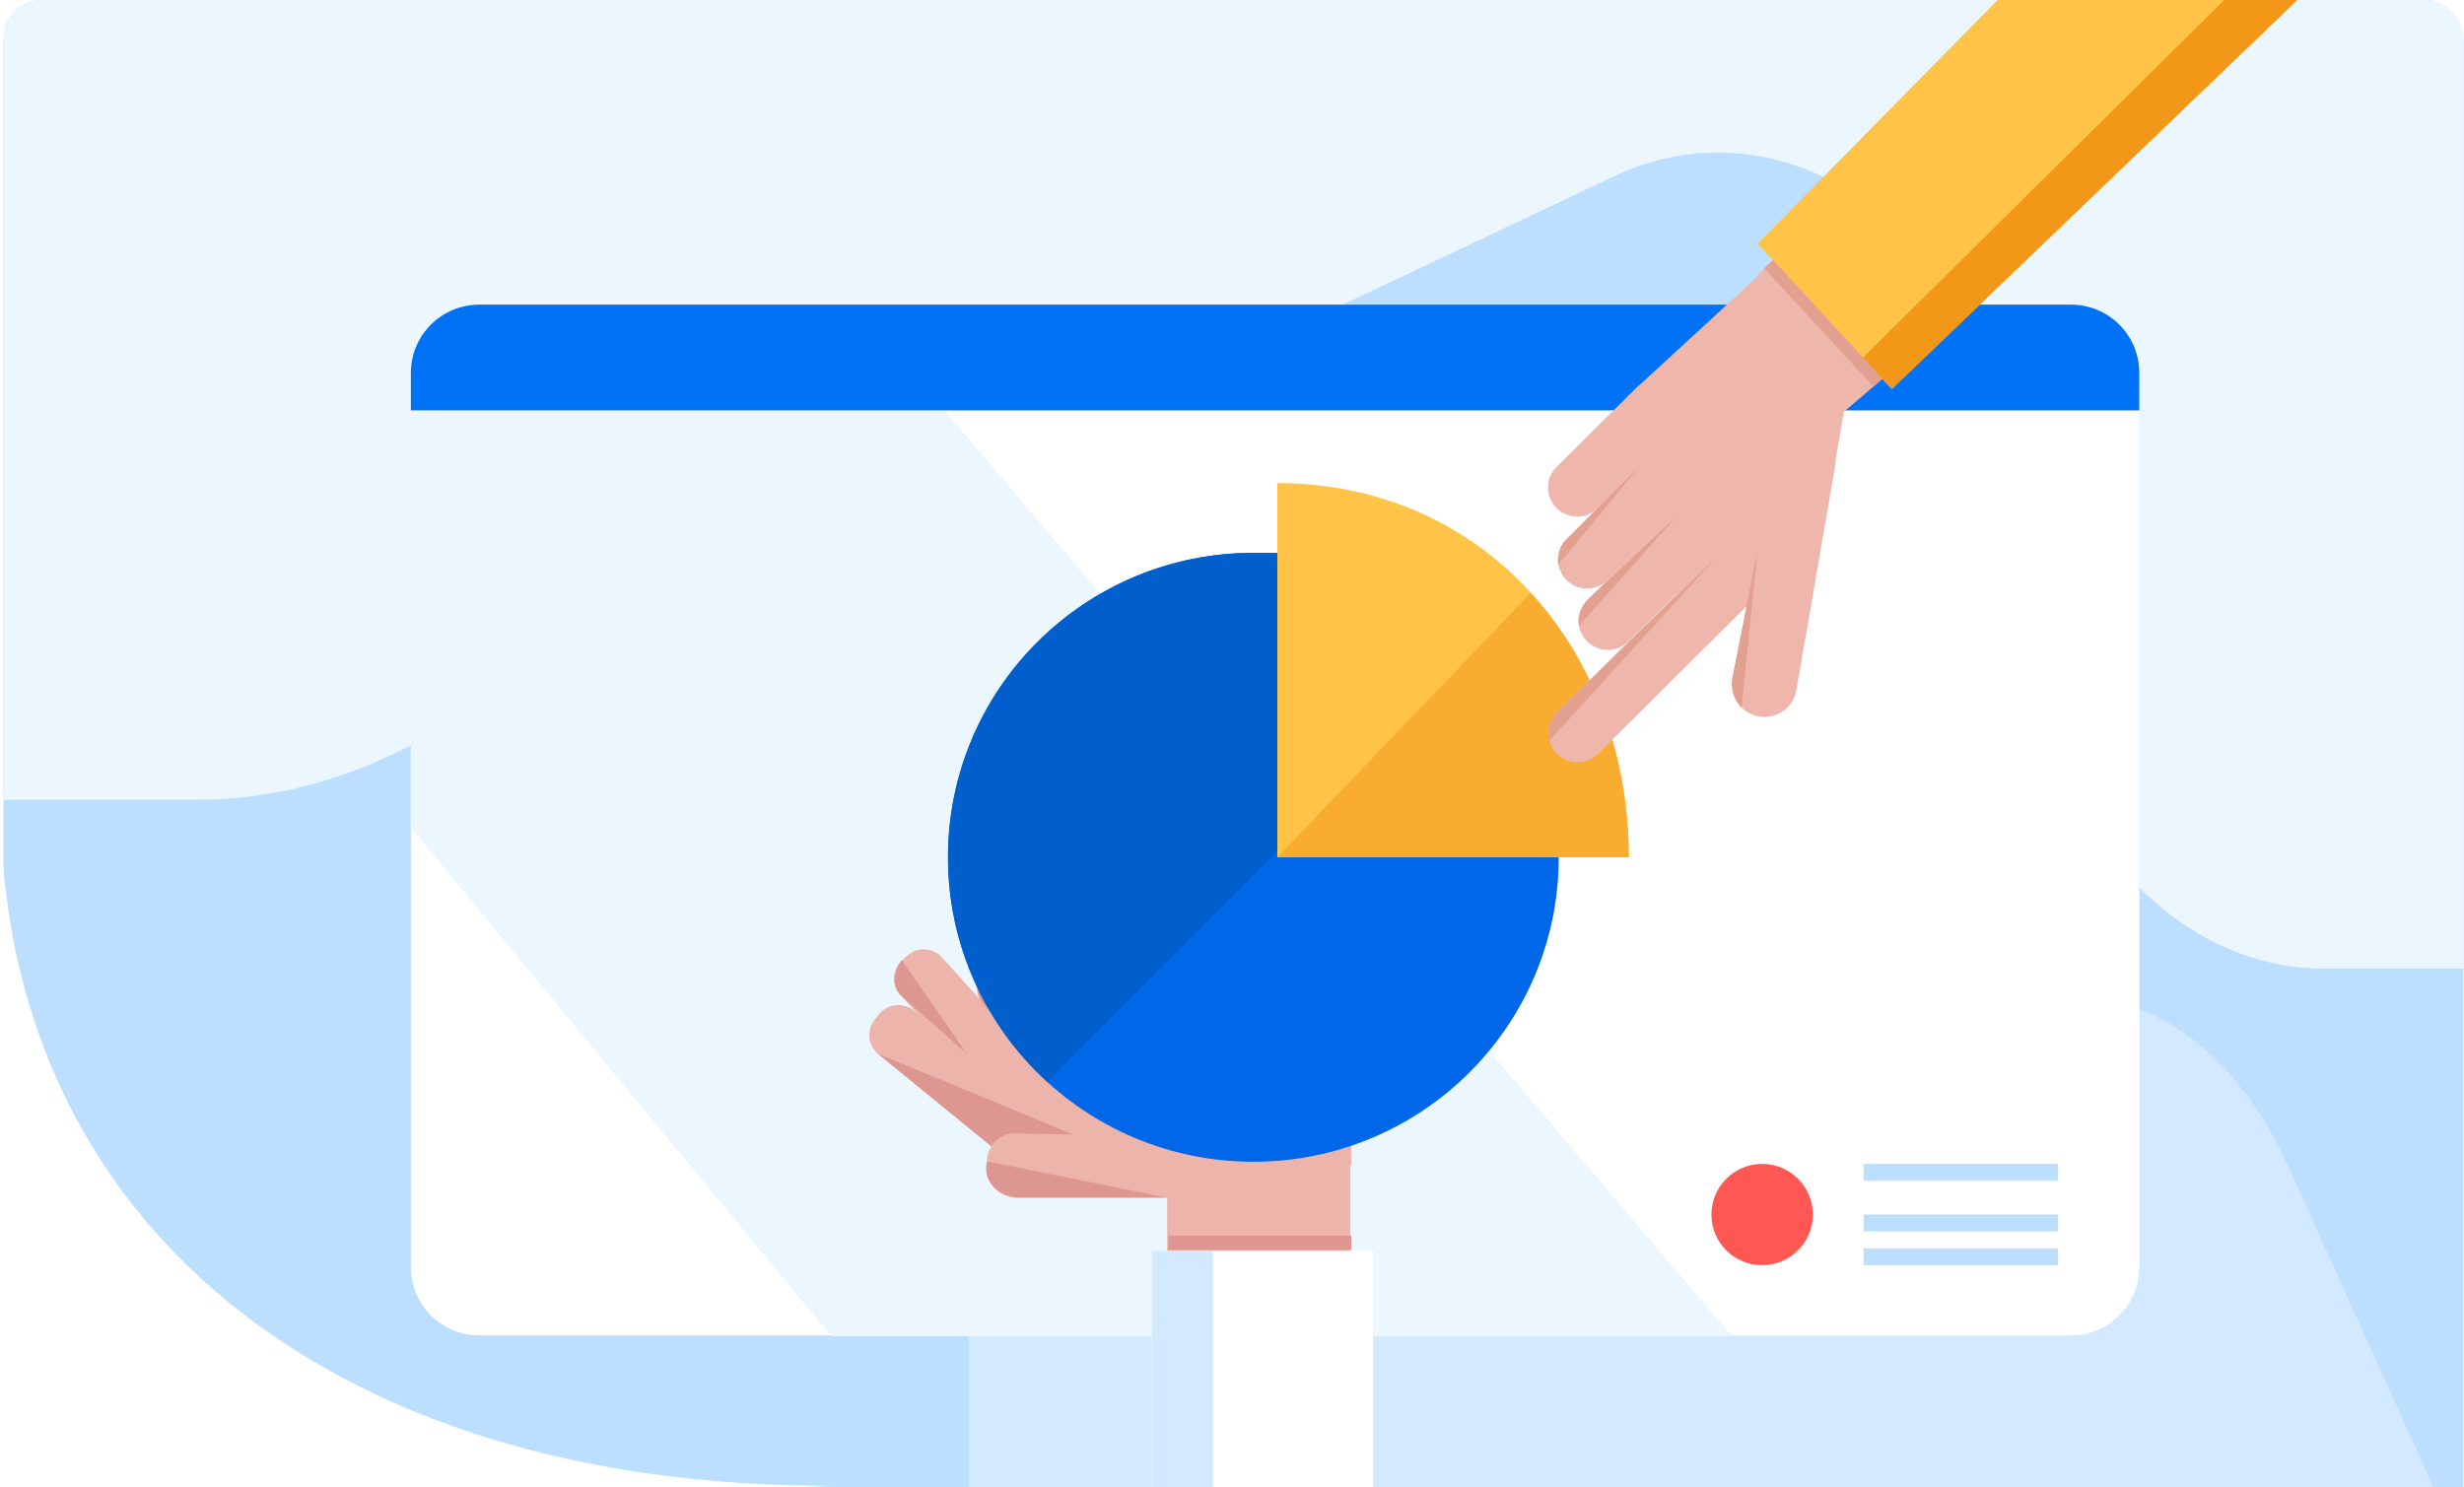<svg fill="none" height="195" viewBox="0 0 323 195" width="323" xmlns="http://www.w3.org/2000/svg" xmlns:xlink="http://www.w3.org/1999/xlink"><rect x="0" y="0" width="323" height="195" fill="#333333" stroke="none"/><clipPath id="a"><path d="m0 0h323v195h-323z"/></clipPath><clipPath id="b"><rect height="307.46" rx="5" width="322.458" x=".463"/></clipPath><g clip-path="url(#a)"><path d="m0 0h323v195h-323z" fill="#fff"/><g clip-path="url(#b)"><path d="m353-30h-358v230h358z" fill="#bcdeff"/><path d="m127 195v-34.642c0-16.218 8.227-29.358 18.38-29.358h127.569c10.758 0 20.854 8.224 27.124 22.145l18.927 41.855z" fill="#d2e9ff"/><path d="m0 0v104.864h25.706c8.706 0 17.371-1.973 25.541-5.867l160.262-75.848c4.373-2.08 8.995-3.147 13.657-3.147 21.952 0 39.736 22.989 39.736 51.365v4.267c0 28.376 17.784 51.365 39.735 51.365h18.362v-127z" fill="#ecf6ff"/><path d="m271.454 175.093h-208.611c-4.974 0-8.982-3.996-8.982-8.955v-117.244c0-4.959 4.008-8.956 8.982-8.956h208.611c4.974 0 8.982 3.996 8.982 8.956v117.196c0 4.959-4.008 9.003-8.982 9.003z" fill="#fff"/><path d="m53.861 53.806v-4.911c0-4.959 4.008-8.956 8.982-8.956h208.611c4.974 0 8.982 3.996 8.982 8.956v4.911" fill="#0072f5"/><path d="m108.96 175.189-55.099-66.686v-54.602h70.02l103.147 121.288z" fill="#ecf6ff"/><g fill="#edb4ab"><path d="m130.788 150.971-15.645-12.76c-1.401-1.155-1.594-3.178-.435-4.574l.531-.674c1.159-1.396 3.187-1.589 4.588-.433l15.646 12.759c1.4 1.156 1.593 3.178.434 4.574l-.531.674c-1.159 1.349-3.187 1.589-4.588.434z"/><path d="m148.367 141.918h-17.916v7.656h17.916z"/><path d="m133.59 147.648-15.55-17.189c-1.207-1.348-1.11-3.37.242-4.574l.628-.578c1.352-1.204 3.38-1.107 4.587.241l15.549 17.189c1.208 1.348 1.111 3.371-.241 4.574l-.628.578c-1.304 1.156-3.38 1.059-4.587-.241z"/><path d="m140.059 144.037-11.155-12.326c-1.207-1.348-1.111-3.37.241-4.574l.628-.578c1.352-1.204 3.38-1.107 4.587.241l11.155 12.326c1.208 1.348 1.111 3.37-.241 4.574l-.628.578c-1.304 1.204-3.38 1.059-4.587-.241z"/><path d="m156.864 141.918h-20.958v7.656h20.958z"/><path d="m155.03 133.926h-20.958v9.004h20.958z"/><path d="m164.544 135.081h-20.958v9.004h20.958z"/><path d="m177.145 152.8h-37.762v-18.874h22.261c8.548 0 15.501 6.933 15.501 15.456z"/><path d="m177 149h-24v51h24z"/></g><path d="m180 164h-29v36h29z" fill="#fff"/><path d="m159 164h-8v36h8z" fill="#d2e9ff"/><path d="m118.233 125.885s-2.028 2.455-.241 4.526l8.74 7.752z" fill="#dd9790"/><path d="m129.823 126.511s-3.091 1.541-.966 5.152l3.284 3.418z" fill="#dd9790"/><path d="m135.907 149.574-5.071 1.445-15.742-12.856z" fill="#dd9790"/><path d="m162.032 156.989h-28.925c-2.076 0-3.718-1.685-3.718-3.707v-1.011c0-2.071 1.69-3.708 3.718-3.708h28.925c2.077 0 3.719 1.685 3.719 3.708v1.011c0 2.07-1.642 3.707-3.719 3.707z" fill="#edb4ab"/><path d="m129.388 152.271s-1.159 3.563 3.67 4.766h19.991z" fill="#dd9790"/><path d="m133.589 148.611 7.147.145-25.642-10.593z" fill="#dd9790"/><path d="m177.146 161.997h-24v1.877h24z" fill="#dd9790"/><path d="m164.302 152.319c22.109 0 40.032-17.871 40.032-39.916 0-22.045-17.923-39.916-40.032-39.916-22.11 0-40.032 17.871-40.032 39.916 0 22.045 17.922 39.916 40.032 39.916z" fill="#0067e8"/><path d="m137.308 141.87c-8.016-7.318-13.038-17.815-13.038-29.467 0-22.052 17.915-39.916 40.032-39.916h15.356l14.052 12.615z" fill="#005fcc"/><path d="m167.441 63.339c27.187 0 46.069 21.956 46.069 49.064h-46.069z" fill="#ffc347"/><path d="m200.665 77.735c8.112 8.859 12.845 21.137 12.845 34.668h-46.069" fill="#f9ad30"/><g fill="#efb6ac"><path d="m228.236 74.028.773.77c1.255 1.3 1.255 3.37 0 4.622l-19.509 19.404c-1.497 1.493-3.912 1.493-5.409 0-1.496-1.493-1.496-3.9 0-5.393l19.509-19.404c1.256-1.3 3.332-1.3 4.636 0z"/><path d="m232.197 59.294.773.77c1.255 1.3 1.255 3.37 0 4.622l-19.509 19.404c-1.497 1.493-3.912 1.493-5.409 0s-1.497-3.9 0-5.393l19.509-19.404c1.304-1.252 3.381-1.252 4.636 0z"/><path d="m229.398 51.157.965.963c1.208 1.204 1.208 3.226 0 4.43l-19.605 19.5c-1.497 1.493-3.912 1.493-5.409 0-1.497-1.493-1.497-3.9 0-5.393l19.606-19.5c1.255-1.204 3.235-1.204 4.443 0z"/><path d="m219.111 50.868.773.77c1.255 1.3 1.255 3.37 0 4.622l-10.431 10.352c-1.497 1.493-3.911 1.493-5.408 0s-1.497-3.9 0-5.393l10.43-10.352c1.304-1.3 3.38-1.3 4.636 0z"/><path d="m240.599 60.883-5.119 29.612c-.386 2.359-2.704 3.9-5.07 3.419-2.27-.481-3.767-2.744-3.284-5.008l6.326-29.515z"/><path d="m236.688 83.369 5.022-29.371 19.606-16.756-14.391-18.152-17.191 17.767-15.597 14.348 6.519 31.393 8.885-3.226z"/></g><path d="m247.988 51.013-17.578-19.067 60.994-61.946h41.011z" fill="#ffc347"/><path d="m203.079 97.139 21.827-23.978-20.861 20.271s-1.449 1.396-.966 3.708z" fill="#e2a091"/><path d="m228.286 92.806 2.125-20.752-3.332 16.852c.048 0-.531 1.926 1.207 3.9z" fill="#e2a091"/><path d="m206.989 82.069 12.845-14.445-11.782 11.074s-1.449 1.637-1.063 3.37z" fill="#e2a091"/><path d="m204.287 74.028 10.72-13-10.093 10.159s-.869 1.3-.627 2.841z" fill="#e2a091"/><path d="m231.263 35.176 14.321 15.52 1.173-1.076-14.322-15.52z" fill="#e2a091"/><path d="m244.221 46.872 3.766 4.141 84.428-81.013h-10.53z" fill="#f39719"/><ellipse cx="230.996" cy="159.242" fill="#ff5753" rx="6.65" ry="6.64"/><path d="m244.297 163.669h25.493v2.213h-25.493z" fill="#bcdeff"/><path d="m244.297 159.243h25.493v2.213h-25.493z" fill="#bcdeff"/><path d="m244.297 152.602h25.493v2.213h-25.493z" fill="#bcdeff"/></g><path d="m109 194.79c-65.875.207-108.931-34.674-108.931-89.79l-18.069 96z" fill="#fff"/></g></svg>